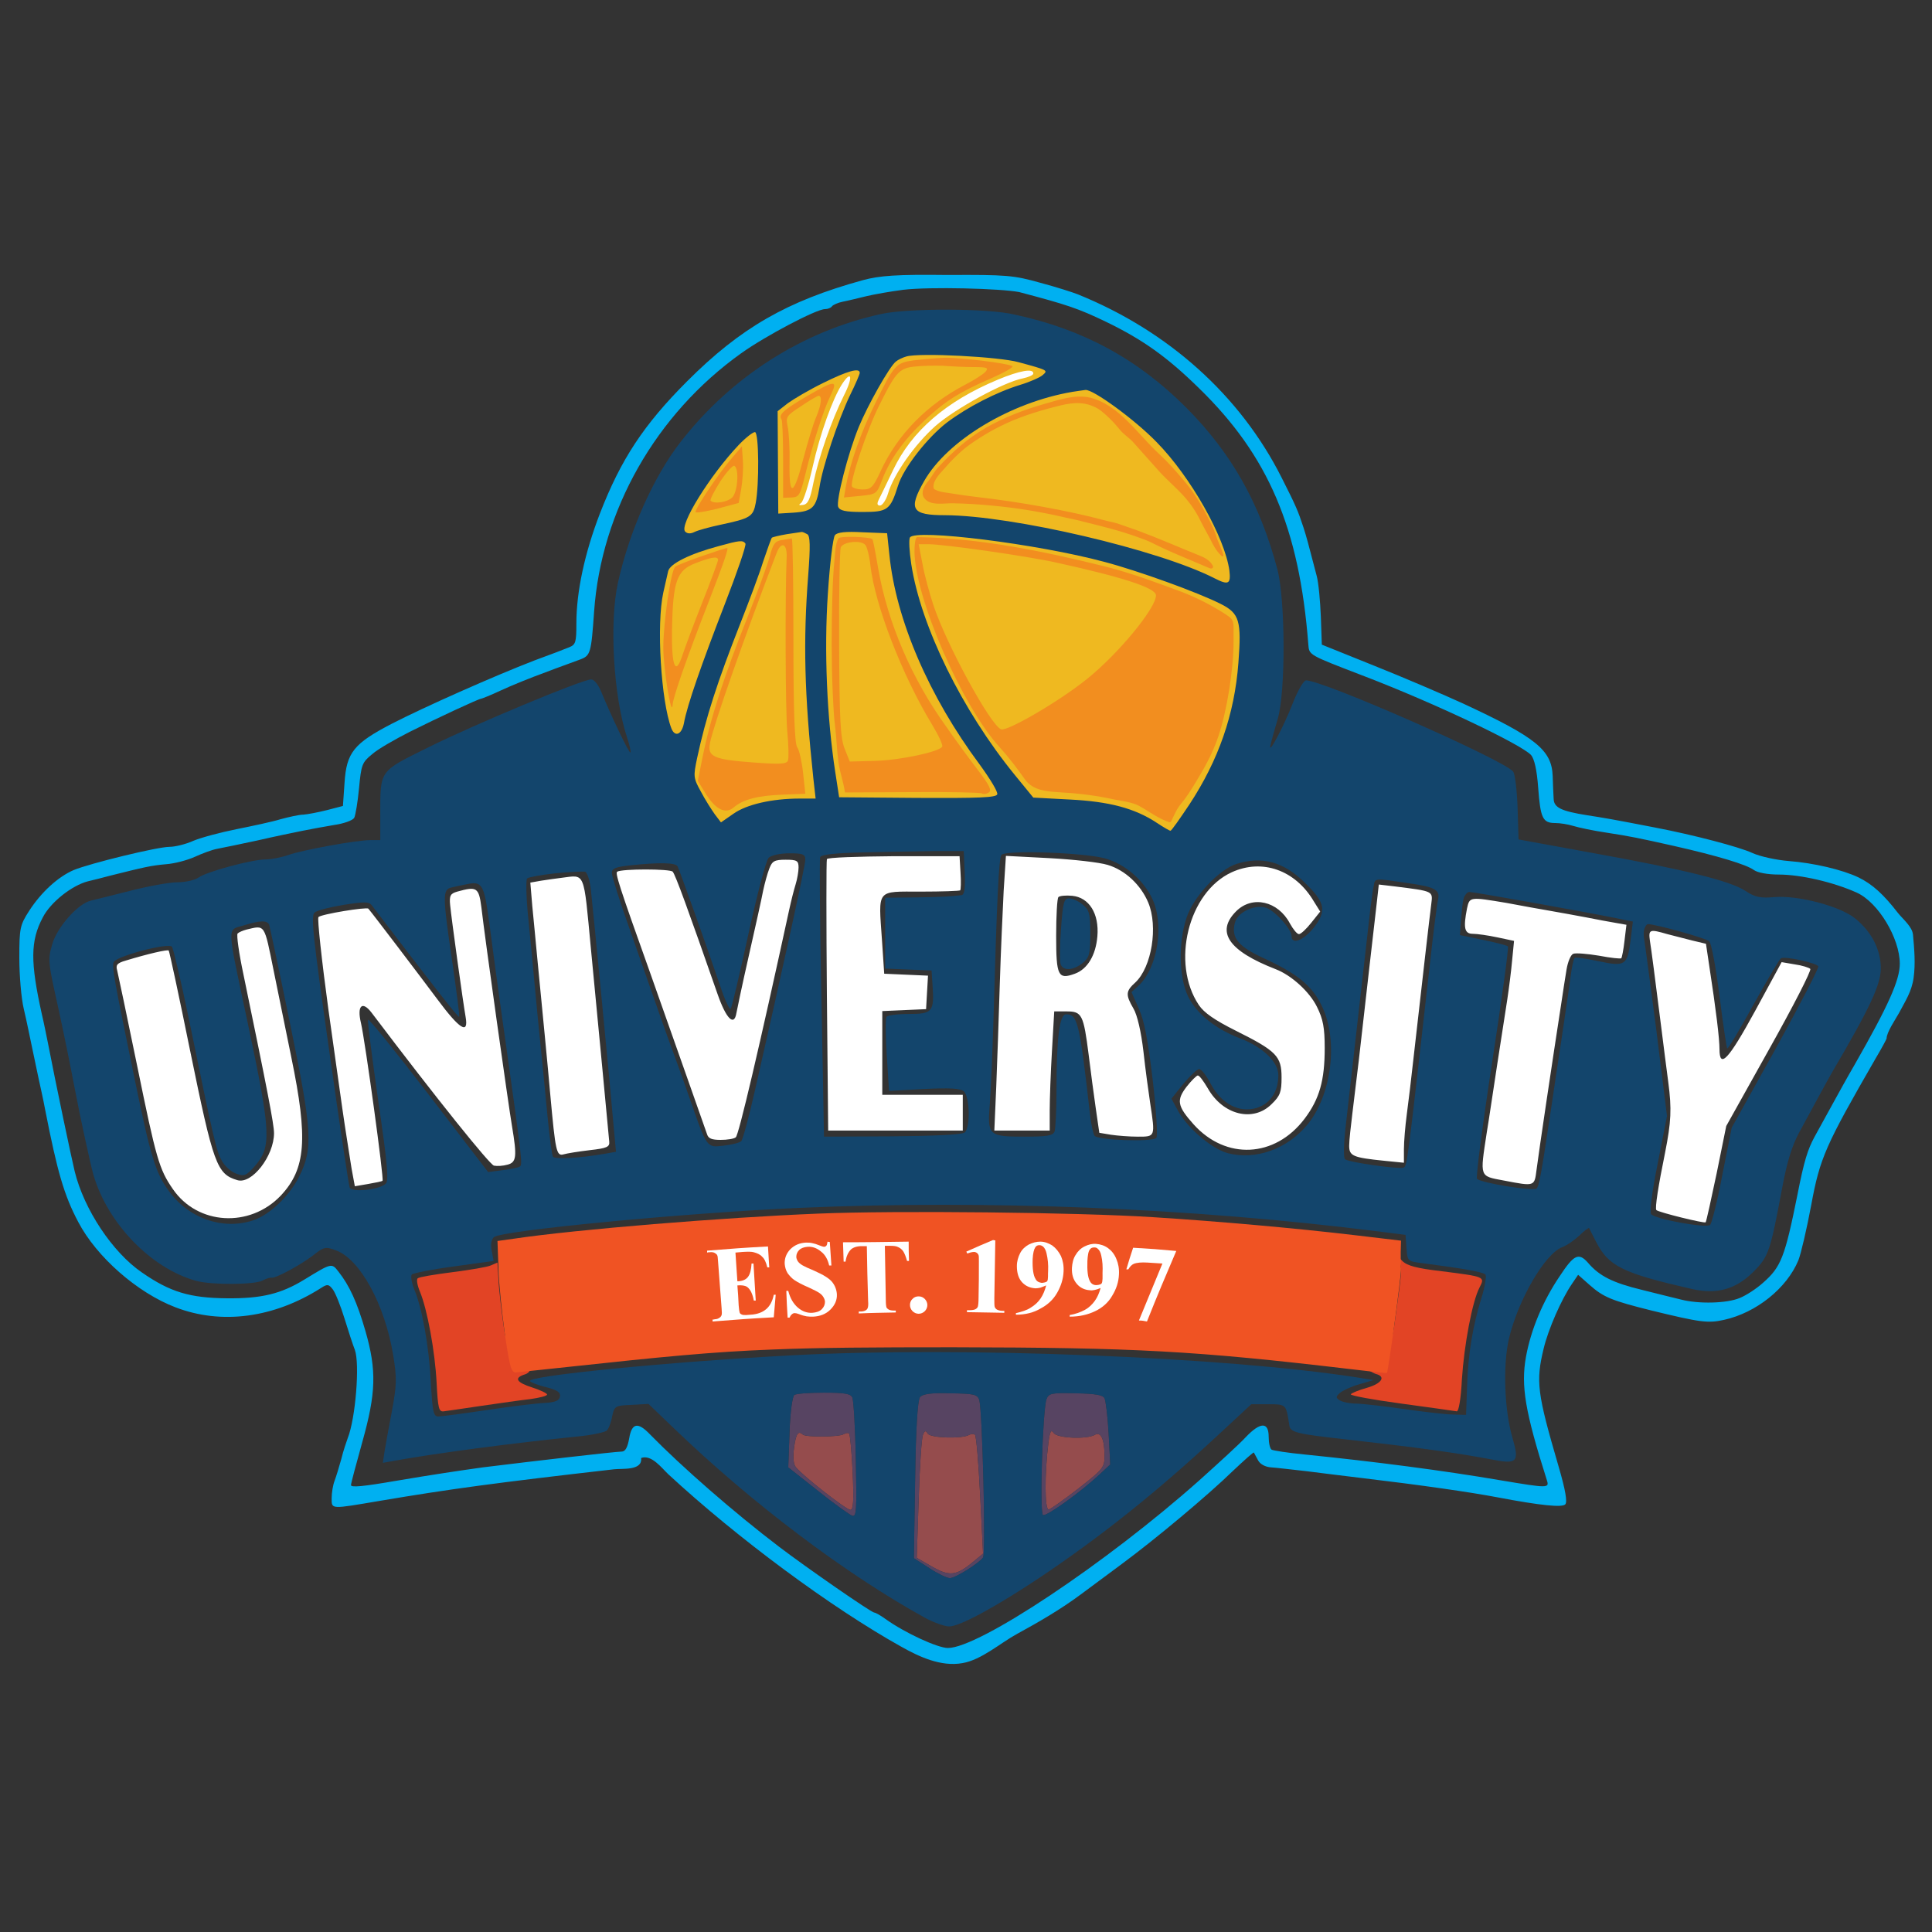 <?xml version="1.0" encoding="utf-8"?>
<!-- Generator: Adobe Illustrator 27.0.0, SVG Export Plug-In . SVG Version: 6.00 Build 0)  -->
<svg version="1.1" id="Layer_1" xmlns="http://www.w3.org/2000/svg" xmlns:xlink="http://www.w3.org/1999/xlink" x="0px" y="0px"
	 viewBox="0 0 600 600" style="enable-background:new 0 0 600 600;" xml:space="preserve">
<rect x="0" y="0" width="600" height="600" fill="#333333" stroke="none"/>
<style type="text/css">
	.st0{fill-rule:evenodd;clip-rule:evenodd;fill:#EFB920;}
	.st1{fill-rule:evenodd;clip-rule:evenodd;fill:#FFFFFF;}
	.st2{fill-rule:evenodd;clip-rule:evenodd;fill:#00B0F1;}
	.st3{fill-rule:evenodd;clip-rule:evenodd;fill:#954C4D;}
	.st4{fill-rule:evenodd;clip-rule:evenodd;fill:#574462;}
	.st5{fill-rule:evenodd;clip-rule:evenodd;fill:#E24425;}
	.st6{fill-rule:evenodd;clip-rule:evenodd;fill:#F28E1F;}
	.st7{fill-rule:evenodd;clip-rule:evenodd;fill:#13456C;}
	.st8{fill:#F05323;}
	.st9{fill:#FFFFFF;}
</style>
<path class="st0" d="M301.6,254.4c-3-0.3-6.1-0.5-9.1-0.6c-23.7-1.2-48,1.8-69.9,11.1c-2.4,1-4.3,2.7-6.4,1.4c-1.7-1-3.4-5-4.4-6.6
	c-2.7-4.6-5.1-9.4-7-14.4c-3.9-10.3-5.9-21.3-5.9-32.3v-15.3c0-50.3,41.2-91.5,91.5-91.5h6.7c50.3,0,91.5,41.2,91.5,91.5
	c0,0,0,15.3,0,15.3c0,11-2,22-5.9,32.3c-1.9,5-4.2,9.8-7,14.4c-2.7,4.5-4.1,8.8-9.4,8.2c-6-0.6-12.4-3.5-18.2-5
	c-6.1-1.6-12.2-3-18.4-4.2C320.4,256.7,311,255.3,301.6,254.4z"/>
<path class="st1" d="M309.9,117.9c-16.1,6.7-26.8,16-32.5,28c-2,4.2-4,8.3-4.5,9.3c-0.6,1.2-0.5,1.8,0.4,1.8c0.7,0,1.9-1.7,2.5-3.8
	c1.8-6,8.3-15.2,14.7-20.9c6-5.3,21.3-13.7,27.2-14.8c1.8-0.4,3.2-1,3.2-1.5C321,114.3,316.6,115.1,309.9,117.9 M261.5,119.3
	c-2.9,4.5-6.8,15.3-9.1,25.6c-1.3,5.7-2.9,10.8-3.6,11.3c-0.9,0.6-0.7,0.8,0.6,0.6c1.5-0.2,2.2-1.7,3.2-6.8
	c1.6-7.8,5.6-19.4,9.5-27.2C265,117.1,264.5,114.7,261.5,119.3 M256.8,266.8c-0.2,0.4-0.2,19.5,0,42.5l0.4,41.8h20.9H299v-5.5V340
	h-12.5H274v-13v-13l6.8-0.3l6.8-0.3l0.3-5.2l0.3-5.2l-6.8-0.3l-6.8-0.3l-0.7-10.5c-1.1-16-1.9-15,12.1-15c6.5,0,12-0.2,12.2-0.4
	c0.2-0.2,0.3-2.7,0.1-5.5l-0.3-5.1h-20.3C266.3,266,257,266.3,256.8,266.8 M311.7,276.6c-0.3,6-0.9,19-1.2,28.9
	c-0.3,9.9-0.8,24.2-1.1,31.8l-0.6,13.8h8.6h8.6v-6.3c0-3.5,0.3-11.8,0.7-18.5l0.7-12.2h3.9c4.7,0,5.2,1,6.8,13.5
	c0.6,5,1.6,12.4,2.2,16.6l1.1,7.6l3.6,0.6c2,0.3,5.8,0.6,8.4,0.6c5.4,0,5.4,0.1,3.8-10.4c-0.5-3.3-1.5-10.6-2.1-16.1
	c-0.7-6-1.9-11.3-3.1-13.3c-2.5-4.3-2.4-5.4,0.6-8.1c5.1-4.8,7.1-17.4,4-24.8c-2.3-5.5-7.2-10.1-12.6-11.7
	c-2.6-0.8-10.7-1.7-18.1-2.1l-13.5-0.7L311.7,276.6 M238.9,269.8c-0.6,1.5-1.4,4.5-1.9,6.8c-0.4,2.2-2.4,11.2-4.4,20
	c-2,8.8-3.7,16.9-3.9,18c-0.7,4.3-3.2,1.8-5.9-6c-9.1-26.1-13.1-37.1-13.9-37.9c-0.9-0.9-15.7-0.9-17.2,0c-0.7,0.4,0.4,4,10.2,31.4
	c2.8,8,5.5,15.6,6,17c0.5,1.4,3.2,9,6,17s5.4,15.3,5.7,16.2c0.4,1.3,1.5,1.7,4.2,1.7c2,0,4.1-0.3,4.7-0.8
	c0.9-0.6,7.3-27.9,16.6-70.7c0.6-2.8,1.5-6.3,2-7.9c0.5-1.6,0.9-4,0.9-5.2c0-2.1-0.5-2.4-4-2.4C240.5,267,239.8,267.4,238.9,269.8
	 M382.5,270.9c-13.5,6.2-18.9,28.2-10.2,41.2c1.6,2.4,4.9,4.7,11.5,8c12.6,6.3,14.2,7.9,14.2,14.5c0,4.5-0.4,5.7-3.1,8.3
	c-5.7,5.7-15.1,3.4-19.8-4.9c-1.3-2.2-2.6-4-3.1-4c-0.4,0-2,1.6-3.5,3.5c-3.2,4.2-2.9,6,2.2,11.7c10,11.1,25.2,10.4,34.4-1.7
	c4.7-6.2,6.3-12,6.3-22c0-6.3-0.5-9-2.4-12.8c-2.3-4.7-7.9-9.8-12.8-11.7c-14.7-5.7-18.7-11.6-12.3-18c5-5,13-3.2,16.7,3.8
	c1,1.8,2.2,3.3,2.8,3.3c0.6,0,2.3-1.6,3.8-3.5l2.8-3.5l-2-3.2C402.2,270.1,391.9,266.6,382.5,270.9 M174.5,272.6
	c-1.6,0.2-4.5,0.6-6.4,0.9l-3.4,0.6l0.6,7.2c0.4,3.9,1.1,11.5,1.6,16.7c1.9,19.6,3.1,31.8,4,42c1.6,17.5,1.9,19.1,4.1,18.5
	c1-0.3,4.7-0.9,8.1-1.3c5.4-0.6,6.3-1,6.1-2.7c-0.3-3.2-3.4-36.3-5.7-60C181.2,270.2,181.8,271.7,174.5,272.6 M427.6,280.1
	c-0.8,6.7-3.1,27.2-5.6,49.1c-0.6,5.1-1.5,12.5-2,16.5c-0.5,4-1,8.6-1,10.1c0,3.2,1.1,3.7,11,4.7l6,0.6v-4.2c0-2.3,0.4-7.2,0.9-10.9
	c0.5-3.7,1.4-11.2,2-16.7c3.1-27.3,5-44,5.6-48.6c0.5-4,0.7-3.9-11.2-5.4l-5.1-0.6L427.6,280.1 M142,276.9c-2.1,0.6-2.5,1.2-2.2,4.2
	c0.4,4.2,4,30.2,4.8,34.7c1,5.7-1.9,3.8-8.8-5.5c-5.3-7.1-20.1-26.6-21.4-28.1c-0.5-0.6-14.6,1.7-15.5,2.6c-0.4,0.4,1,13.4,3.1,28.8
	c2.2,15.4,4.4,31.6,5.1,36s1.6,10.4,2.1,13.4l1,5.4l4.1-0.7c2.3-0.4,4.3-0.8,4.5-1c0.5-0.5-5.4-43.4-6.7-49c-1.3-5.4,0.4-7,3.3-3.2
	c20.5,27.1,36.7,47.2,38,47.5c1,0.2,2.8,0.1,4.2-0.3c2.8-0.7,3-2.5,1.4-12c-1.1-6.5-8.4-58.3-9.5-67.9
	C148.7,275.6,148.1,275.2,142,276.9 M328.7,278.6c-0.4,0.4-0.7,5.8-0.7,12.1c0,12.4,0.6,13.6,5.8,11.7c3.9-1.4,6.5-5.7,7-11.6
	c0.6-7.1-2.6-12.1-7.8-12.6C331,278,329.1,278.2,328.7,278.6 M455.6,282.1c-1.2,6.1-0.8,7.9,1.8,7.9c1.3,0,4.8,0.5,7.6,1.1l5.2,1.1
	l-0.6,6.1c-0.3,3.4-1,8.8-1.5,12.1c-0.5,3.3-1.9,12.3-3.1,20s-2.6,17.4-3.3,21.5c-2.1,13.8-2.3,13.3,5.2,14.7
	c9.9,1.9,9.6,1.9,10.3-3.4c0.8-6.2,4.8-33,7.7-51.8c0.5-3.3,1.2-8,1.6-10.3c0.4-2.4,1.3-4.6,2.1-4.9c0.8-0.3,4.4,0,8,0.6
	c3.6,0.7,6.7,1,6.9,0.8c0.2-0.2,0.7-2.7,1-5.4l0.6-5l-3.4-0.6c-1.9-0.3-6-1.1-9.1-1.7c-3.2-0.6-8.1-1.5-11-2
	c-2.9-0.5-9.1-1.6-13.8-2.5C456.4,278.5,456.4,278.5,455.6,282.1 M76.5,288.7c-1.1,0.3-2.3,0.8-2.7,1.2s0.4,6.1,1.8,12.7
	c7.4,35.7,9.5,46.6,9.5,49.3c0,7.1-6.9,16-11.4,14.6c-6.4-1.9-7.4-4.8-14.7-40.4c-3.4-16.8-6.4-30.7-6.6-30.9
	c-0.3-0.4-6.4,1-13.3,3.1c-2.8,0.8-3.2,1.4-2.7,3.1c0.3,1.2,3.1,14.5,6.2,29.6c5.9,28.8,6.8,32.1,11.1,38.3
	c7.7,11.2,23.9,12.1,33.5,2c7.8-8.3,8.5-17.6,3.3-42.8c-1.9-9.4-4.4-21.5-5.5-27C82,286.7,82.4,287.3,76.5,288.7 M512.4,292.2
	c0.5,3.1,1.5,10.9,3.6,27.5c0.5,4.3,1.5,11.6,2.1,16.4c1.1,8.3,0.9,12.3-1,21.9c-2.1,10.3-3.2,17.3-2.7,17.8
	c0.7,0.7,14.9,4.2,15.3,3.8c0.2-0.2,1.7-7,3.4-15.1l3-14.8l13.4-24c7.4-13.2,13.1-24.3,12.7-24.8c-0.4-0.4-2.6-1.1-4.8-1.4l-4.1-0.7
	l-8.2,15.1c-8.3,15.2-11.1,18.2-11.1,11.9c0-3.1-1-11.7-3.2-26l-1-6.7l-4.2-1c-2.3-0.6-5.8-1.5-7.8-2
	C512.3,288.5,511.9,288.6,512.4,292.2"/>
<path class="st2" d="M268,87c-23.6,6.5-38,14.8-54.6,31.4c-13.5,13.5-20.6,24.3-27.1,41.1c-4.7,12.2-7.3,24.2-7.3,34.1
	c0,5.8-0.2,6.6-2.2,7.4c-1.2,0.5-6.1,2.4-10.8,4.1c-12.7,4.9-34.3,14.5-44.4,19.7c-11.7,6.1-14,8.9-14.6,18.3l-0.5,7.2l-5,1.3
	c-2.8,0.7-6,1.3-7.3,1.4c-1.3,0-4.4,0.7-7,1.4c-2.6,0.8-8.7,2.1-13.7,3.1s-11,2.6-13.4,3.6c-2.4,1.1-5.8,1.9-7.5,1.9
	c-3.7,0-24.6,5.1-29.7,7.2c-4.9,2.1-10.1,6.9-13.8,12.6c-2.9,4.5-3.1,5.4-3.1,14.7c0,5.4,0.6,12.6,1.4,15.9s1.9,8.8,2.6,12.1
	s1.6,7.6,2,9.5s1.4,6.2,2,9.5c3.8,19.4,5.9,26.7,10.3,35c5.7,10.9,18.4,22,30.2,26.5c14.3,5.5,30.6,3.3,45.2-6
	c2-1.3,2.4-1.2,3.7,0.5c0.8,1.1,2.4,5.1,3.6,9c1.2,3.9,2.6,8.2,3.2,9.7c1.6,4.4,0.2,21.4-2.2,27.4c-0.4,1.1-1.4,4-2,6.5
	c-0.7,2.5-1.6,5.5-2.1,6.8c-0.5,1.3-0.9,3.7-0.9,5.4c0,3.5-0.4,3.4,15,0.8c21.9-3.7,36-5.6,72.7-9.8c2.6-0.3,8.9,0.5,8.4-3.5
	c3.2-1.2,6.4,3.1,8.4,5c21.5,19.9,50.7,41.5,72.4,53.6c5.5,3.1,12.3,6.3,19,5.1c5.9-1,11.7-6.2,17-9.1c6.8-3.7,13.5-7.6,19.7-12.2
	c2.8-2.1,8.5-6.3,12.8-9.5c10.3-7.6,26.7-21.3,34.5-28.9c3.5-3.3,6.4-5.9,6.5-5.7c0.1,0.2,0.7,1.3,1.3,2.4c0.6,1.2,2.3,2.1,4,2.2
	c1.6,0.1,6.6,0.7,11.1,1.2c4.5,0.6,12.2,1.5,17,2.1c18.5,2.2,33.8,4.4,42.2,6c13.7,2.6,20.1,3.2,21.1,2.2c0.7-0.7,0.1-4.4-2.1-11.9
	c-6.6-22.6-7.1-26.2-4.6-36.5c1.4-5.9,5.5-15.3,8.8-20.1l1.9-2.8l3.5,3.1c4.4,3.9,6.9,4.9,19.3,8c15.2,3.7,17.5,4,22.5,2.9
	c10-2.2,19.5-9.8,23.1-18.5c0.8-2,2.6-9.7,4-17.2c2.7-14.7,4.5-18.6,20-45.5c1.9-3.2,3.4-6,3.4-6.2c0-1.9,2.8-6,3.8-7.8
	c2-3.8,4-6.7,4.6-11.1c0.6-4.4,0.2-8.9-0.2-13.3c-0.2-2.5-3.2-4.9-4.7-6.8c-4.4-5.7-7.9-8.9-12.2-11c-5-2.4-13.9-4.5-21.7-5.1
	c-3.8-0.3-8.9-1.4-11.3-2.5c-4.1-1.9-18.2-5.6-30.2-7.9c-13.4-2.6-15.8-3-21-3.8c-8.2-1.3-10.4-2.4-10.5-5.1
	c-0.1-1.3-0.2-4.5-0.3-7.1c-0.3-8.1-5.2-12-27.8-22.5c-6.1-2.8-18.5-8.1-27.5-11.7l-16.4-6.6l-0.3-8.7c-0.2-4.8-0.7-10.5-1.3-12.7
	c-2.7-10.4-3.2-12.2-4.1-15c-1.7-5.2-2.4-6.8-6.8-15.5c-12.8-25.4-35.1-45.5-63.3-56.9c-1.5-0.6-6.8-2.3-11.7-3.6
	c-8.2-2.3-10.4-2.5-28.7-2.4C278.5,85.2,273.2,85.6,268,87 M280.5,90c-3.9,0.5-9,1.4-11.5,2c-2.5,0.6-5.7,1.4-7.3,1.7
	c-1.5,0.3-3,1-3.3,1.4c-0.3,0.5-1.3,0.9-2.2,0.9c-2.7,0-18.6,8.4-26,13.7c-26.5,18.9-43.5,48.8-45.7,80.3
	c-0.9,12.8-1.1,13.6-4.3,14.8c-1.5,0.6-6.4,2.3-10.8,4c-4.4,1.6-10.6,4.1-13.8,5.6c-3.2,1.5-6,2.6-6.2,2.6
	c-0.7,0-13.2,5.8-22.2,10.3c-4.5,2.3-9.8,5.3-11.6,6.9c-3.2,2.6-3.4,3.3-4.1,10.6c-0.4,4.3-1.1,8.4-1.5,9.2
	c-0.5,0.8-3.3,1.8-6.2,2.2c-2.9,0.5-7.4,1.3-9.8,1.8c-2.5,0.5-8.8,1.8-14,3c-5.2,1.1-10.8,2.3-12.5,2.6c-1.7,0.3-4.8,1.5-7,2.5
	s-6.2,2.1-9,2.3c-4.6,0.4-6.7,0.9-17.5,3.6c-1.9,0.5-4.9,1.3-6.7,1.7c-5,1.3-11.6,6.5-14,11.2c-3.9,7.3-3.9,13.9-0.3,30.1
	c0.6,2.5,1.4,6.5,1.9,9c2.4,12.4,7.3,35.7,8.3,39.8c2.9,11.8,11.7,25.1,20.9,31.4c8.8,6.1,14.9,7.9,26.4,8c10.8,0.1,16.8-1.4,24-5.8
	c8.5-5.2,8.5-5.2,10.6-2.5c3.4,4.3,5.8,9.5,8.4,18.5c3.5,12.2,3.3,19.2-1,34.5c-1.9,6.8-3.5,12.8-3.5,13.3c0,0.8,3.5,0.5,14.5-1.4
	c10.6-1.8,19.3-3.1,26.5-4.1c16.2-2,40.3-4.8,43.1-4.9c1.1,0,1.8-1.3,2.3-4.1c0.8-4.8,2.7-5.2,6.5-1.2c9.8,10,25.9,24.1,40.1,34.9
	c8.4,6.4,28.6,20.4,29.5,20.4c0.4,0,2,0.9,3.5,2c6,4.3,16.2,9,19.4,9c9.6,0,49.1-26.3,78.1-52.1c6-5.4,12.6-11.4,14.4-13.4
	c4.5-4.7,7.1-4.8,7.1-0.1c0,1.9,0.4,3.7,0.9,4c0.5,0.3,5.1,1,10.2,1.5c21.8,2.2,43.2,5,60.8,8c14.9,2.5,15.3,2.5,14.5,0
	c-6.8-21.4-8.1-29.3-6.5-38.3c1.5-8.3,5.2-17.3,10.5-25.1c4.4-6.7,5.9-7.4,8.8-4.1c3.5,4.1,7.7,6.2,16.8,8.4
	c4.7,1.2,10.1,2.5,12.1,3c5.4,1.4,14.2,1.2,18.2-0.5c2-0.8,5.2-2.9,7.2-4.7c5.6-4.9,6.8-7.9,10.7-27.3c2.1-10.7,3.2-14.1,5.3-18
	c1.2-2.2,3.7-6.7,5.5-10c1.8-3.3,4.9-8.9,7-12.5c10.4-18.2,14-26.2,14-31.3c0-7.9-6.7-19.1-13.4-22.1c-7.1-3.2-17.3-5.6-24.2-5.6
	c-3.5,0-6.6-0.6-7.7-1.4c-2.3-1.7-11.2-4.4-24.9-7.5c-10.7-2.4-13.6-3-20.8-4.1c-4.1-0.6-8.8-1.6-10.4-2.1c-1.6-0.5-4.1-0.9-5.6-0.9
	c-3.9,0-4.6-1.5-5.3-10.9c-0.4-5.6-1.2-9-2.2-10.2c-3-3.3-29.9-16.1-51.8-24.5c-17.7-6.8-17.1-6.5-17.4-10
	c-2.8-36-12.4-58.5-34-79.5c-9.9-9.7-17.5-15.1-28.9-20.6c-8.5-4.1-12.1-5.3-26.9-9.2C310.8,89.6,288.9,89,280.5,90"/>
<path class="st3" d="M286.6,445.7c-0.4,1-1,10-1.3,20l-0.6,18.1l4.7,2.7c5.4,3.1,7.5,2.9,12.5-1.2l3.4-2.8l-0.9-18.1
	c-0.5-10-1.2-18.4-1.6-18.8c-0.4-0.4-1.2-0.3-1.8,0c-2.1,1.3-12.1,1-12.9-0.4C287.5,444.1,287.1,444.3,286.6,445.7 M325.6,448
	c-1.2,9.5-1.2,21,0.1,20.8c0.7-0.2,4.8-3.1,9.3-6.6c7.8-6.1,8.1-6.5,8-10.5c0-4.8-1.2-7.2-3-6.1c-2.3,1.4-11.4,1.1-12.7-0.5
	C326.4,443.8,326.1,444.4,325.6,448 M246.6,449.6c-0.4,3-0.2,5.2,0.6,6.1c2.3,2.8,15.6,13.2,16.9,13.2c0.9,0,1.1-2.8,0.7-11.6
	c-0.3-6.4-0.8-11.8-1.1-12.1c-0.3-0.3-1-0.2-1.7,0.2c-1.4,0.9-11.8,1-12.7,0.1C247.9,444.2,247.2,445.2,246.6,449.6"/>
<path class="st4" d="M246.7,433.2c-0.6,0.4-1.3,5.3-1.5,11.6l-0.4,10.9l9.1,7.2c5,4,9.9,7.5,10.7,7.8c1.4,0.5,1.5-1.3,1.2-17.3
	c-0.2-9.8-0.7-18.6-1.1-19.4c-0.5-1.2-2.6-1.5-8.8-1.5C251.5,432.5,247.3,432.8,246.7,433.2 M285.7,433.9c-0.7,0.9-1.3,9.7-1.5,25.7
	l-0.4,24.3l4.8,3.1c2.6,1.7,5.5,3.1,6.4,3.1c1.7,0,9-4.6,10.3-6.4c0.9-1.3-0.2-46.2-1.2-49c-0.6-1.7-1.8-1.9-8.9-2
	C289.3,432.5,286.5,432.9,285.7,433.9 M325,434.5c-1.2,3.3-2.2,35.3-1.1,36c1,0.6,11.7-7.1,17.7-12.7l3.2-3l-0.5-9.6
	c-0.3-5.3-0.9-10.3-1.3-11c-0.5-1-3-1.4-9-1.5C326.6,432.5,325.7,432.7,325,434.5 M286.6,445.7c-0.4,1-1,10-1.3,20l-0.6,18.1
	l4.7,2.7c5.4,3.1,7.5,2.9,12.5-1.2l3.4-2.8l-0.9-18.1c-0.5-10-1.2-18.4-1.6-18.8c-0.4-0.4-1.2-0.3-1.8,0c-2.1,1.3-12.1,1-12.9-0.4
	C287.5,444.1,287.1,444.3,286.6,445.7 M325.6,448c-1.2,9.5-1.2,21,0.1,20.8c0.7-0.2,4.8-3.1,9.3-6.6c7.8-6.1,8.1-6.5,8-10.5
	c0-4.8-1.2-7.2-3-6.1c-2.3,1.4-11.4,1.1-12.7-0.5C326.4,443.8,326.1,444.4,325.6,448 M246.6,449.6c-0.4,3-0.2,5.2,0.6,6.1
	c2.3,2.8,15.6,13.2,16.9,13.2c0.9,0,1.1-2.8,0.7-11.6c-0.3-6.4-0.8-11.8-1.1-12.1c-0.3-0.3-1-0.2-1.7,0.2c-1.4,0.9-11.8,1-12.7,0.1
	C247.9,444.2,247.2,445.2,246.6,449.6"/>
<path class="st5" d="M434.5,391.6c1,2.4,1,2.2-1.4,19.4c-1.1,8-3.8,12.6-3.8,13c0,0.4-3.7,0.4-5.2,0.3c-1.5-0.2,2.3,2.2,3.2,2.4
	c3.2,0.8,1.8,3-2.8,4.3c-2.5,0.7-4.7,1.6-5,2c-0.2,0.4,6.8,1.7,15.7,2.9c8.9,1.2,16.6,2.3,17.2,2.4c0.6,0.1,1.3-3.8,1.6-9.9
	c0.7-10.7,3.2-24.2,5.5-28.6c1.7-3.3,1.7-3.3-11.7-5c-7.8-0.9-10.8-1.7-12.3-3.2C433.7,389.7,433.7,389.7,434.5,391.6 M152.4,393
	c-1.1,0.5-6.5,1.4-12,2.1c-5.5,0.7-10.3,1.5-10.7,1.9c-0.4,0.4-0.1,2.2,0.7,4.1c2.3,5.5,4.7,18.6,5.2,28.4c0.4,7.9,0.7,9,2.2,8.8
	c1-0.1,6.2-0.9,11.7-1.7c5.5-0.8,12.4-1.8,15.2-2.1c2.9-0.4,5.2-1,5.2-1.4s-2.1-1.4-4.6-2.2c-5-1.6-5.8-3-2.2-4.1
	c2.8-1,1.3-3.7-1.4-3.6l-1.8-1.3l-3.1-7.4c-1-6.6-1.9-14.4-2-17.2c-0.2-2.9-0.3-5.2-0.3-5.2C154.5,392.1,153.6,392.5,152.4,393"/>
<path class="st6" d="M283.8,111.9c-5.6,0.8-6.1,1.3-12.1,13.6c-4.3,8.7-7.7,18.3-9,25.5l-0.6,3.5l5.1-0.5c5-0.5,5.1-0.6,6.8-5.1
	c2.4-6.3,6.8-12.4,13.2-18.4c6.4-6,10.7-8.7,20.6-13c4.1-1.8,7.1-3.5,6.6-3.8c-1.5-0.9-16.3-2.7-21.1-2.6
	C290.6,111.2,286.4,111.6,283.8,111.9 M285.8,113.7c-6.5,0.4-7.2,1.1-12.7,12.1c-3.8,7.5-9.3,24-8.5,25.3c0.3,0.5,1.8,0.9,3.4,0.9
	c2.5,0,3.2-0.7,5.5-5.7c5.2-11.3,14.3-20.6,26.2-26.8c2.9-1.5,5.7-3.3,6.4-4.1c1-1.2,0.4-1.4-3.8-1.4c-2.7,0-6.3-0.2-7.9-0.3
	C292.8,113.5,288.9,113.5,285.8,113.7 M250.5,123.1c-7.1,4.2-8.8,5.6-7.8,7.1c0.3,0.5,0.5,6.2,0.5,12.6l0,11.8l2.6-0.1
	c2.4-0.1,2.7-0.7,4.4-7.6c2.4-9.7,5.5-19.5,7.8-24.2C260.3,117.9,259.3,118,250.5,123.1 M248.7,126.2c-4.5,2.9-4.7,3.3-4.1,6.2
	c0.4,1.7,0.7,6.8,0.6,11.4c-0.2,10.8,1.3,10.3,4.3-1.4c1.3-4.9,3-10.6,3.9-12.7c1.7-4,2-6.8,0.8-6.8
	C253.8,123,251.3,124.4,248.7,126.2 M324.5,125.4c-6.4,1.8-12.6,4.2-18.4,7.5c-5.7,3.3-10.4,7.5-14.8,12.3c-1.2,1.3-2,3-3.1,4.3
	c-1.1,1.3-2.3,3.3-1.3,5c1.8,2.8,6.4,1.7,9.2,1.8c3.9,0.1,7.9,0.3,11.8,0.7c7.8,0.7,15.6,2,23.3,3.8c1.7,0.4,3.5,0.7,5.2,1.2
	c5.7,1.4,11.4,2.8,16.9,4.8c1.6,0.6,3.2,1.1,4.7,1.9c3,1.5,5.9,2.8,9,4.1c2.8,1.2,5.7,2.4,8.5,3.6c0.4,0.2,1,0.3,1.2-0.2
	c0.1-0.2,0-0.4-0.1-0.6c-0.8-1.5-2.4-2.4-3.9-3c-6.5-2.6-12.8-5.4-19.3-7.8c-1.9-0.7-3.8-1.3-5.7-2c-1.6-0.6-3.3-0.8-5-1.3
	c-10.5-2.8-25.6-5.6-39.7-7.2c-2.4-0.3-4.8-0.6-7.1-1c-1.7-0.3-3.9-0.4-5.4-1.2c-0.2-0.1-0.4-0.2-0.5-0.4c-0.1-0.2-0.1-0.4-0.1-0.6
	c0-2.1,2.1-4.1,3.5-5.7c1.8-2.1,3.8-4.1,5.9-5.9c2.4-2,7.4-5.2,11.1-7c5.5-2.8,11.5-4.7,17.4-6.2c4.2-1.1,8.2-1.9,12.4,0.2
	c1.3,0.6,2.4,1.6,3.4,2.5c1.6,1.4,3,3,4.3,4.6c1.2,1.4,2.7,2.3,3.9,3.6c2.5,2.8,5,5.6,7.5,8.4c2.5,2.9,5.5,5.4,8.1,8.2
	c2.2,2.4,4,5,5.4,7.9c1,2,2.1,3.9,3.1,5.8c0.9,1.9,1.8,3.5,3.3,5c0.2,0.2,0.3,0.3,0.6,0.3c0.7,0-1.7-5-1.9-5.7
	c-0.5-1.7-1.1-3.1-1.9-4.7c-2.3-4.6-4.9-9.2-8.3-13.1c-2.4-2.9-4.9-5.7-7.6-8.2c-6.6-6-12.4-15.3-21.5-17.6
	C333.8,122.4,328.8,124.2,324.5,125.4 M227.1,142.5c-3.6,4.1-11.1,15.2-11.1,16.5c0,0.4,3-0.1,6.7-1l6.7-1.8l0.8-4.4
	c0.4-2.4,0.7-6.4,0.5-8.8l-0.3-4.4L227.1,142.5 M223.7,149.5c-1.9,3-3.3,5.7-3,6c1.1,1.1,5.1,0.5,6.7-1c1.7-1.7,2.2-8.9,0.7-9.8
	C227.7,144.3,225.7,146.5,223.7,149.5 M260.4,167.2c-1,1.7-1,4.3-1.2,6.2c-0.4,4-0.6,8-0.7,12c-0.3,9.8-0.3,19.7,0.1,29.5
	c0.2,3.7,0.3,7.5,0.8,11.1c0.4,3.5,0.5,7.1,1,10.7c0.4,3.2,1.6,6.2,2,9.4l20.8-0.1c11.4-0.1,21.2,0.1,21.7,0.4
	c0.5,0.3,1.5,0.2,2.2-0.3c1-0.6,0.1-2.4-3.6-7.2c-3.4-4.5-6.7-9-9.9-13.6c-10.2-14.2-17.9-31.6-20.9-48.9c-0.8-4.8-1.6-8.9-1.8-9
	C269.7,166.7,260.8,166.4,260.4,167.2 M242.9,167.7c-2.2,0.3-2.8,1.2-3.8,4.9c-0.6,2.5-3.8,11.1-7,19.2
	c-7.1,17.8-11.4,31.1-13.7,42.3l-1.7,8.4l2.6,4.2c3,4.7,6,6.2,8.5,4.1c2.9-2.5,7.4-3.7,15-4l7.3-0.3l-0.7-6.5
	c-0.4-3.6-1.2-7.1-1.8-7.9c-0.8-1-1.2-10.7-1.2-33.2c0-17.5-0.2-31.8-0.5-31.7C245.7,167.2,244.3,167.5,242.9,167.7 M284,171.2
	c0.1,14.4,14.7,48,26.4,60.8c2.8,3.1,5.4,6.5,7.8,9.9c2.6,3.8,7.2,3.9,11.5,4.2c5.5,0.3,11,1,16.4,2.2c2.5,0.5,5.5,0.8,7.7,2
	c3.1,1.7,5.7,3.8,9.2,5c0.1,0,0.3,0.1,0.5,0c0.2-0.1,0.2-0.2,0.3-0.4c1-2,1.5-3.5,3-5.3c1.6-1.9,2.9-4,4.2-6.1
	c2.9-4.7,5.5-9.3,7.3-14.6c2.7-7.8,4.8-21,4.8-29.7c0-1.5,0-3.1,0-4.6c-0.1-2.4-0.8-2.7-2.9-4.1c-4.1-2.6-8.4-4.8-13-6.6
	c-7.8-2.9-15.5-5.8-23.7-7.9c-18.9-4.7-39.1-8.9-58.7-9.2C284.3,167,284,168.9,284,171.2 M261.1,170c-0.3,0.8-0.6,14.3-0.5,30
	c0.1,23.6,0.4,29.2,1.7,32.5l1.6,4l7.8-0.2c7.8-0.2,19.9-2.8,20.9-4.4c0.3-0.5-1.1-3.5-3.1-6.8c-9.3-15.3-17.8-37.2-19.2-49.6
	c-0.3-2.8-1-5.5-1.5-6.2C267.5,167.6,261.9,168.2,261.1,170 M241.2,171.7c-9.8,25.5-19.6,53.4-20.7,59c-0.9,4.3,1.1,5.2,13.6,6.1
	c8.1,0.6,10.2,0.5,10.6-0.6c0.3-0.7,0.2-4.8-0.2-9c-0.6-6.4-0.7-42.5-0.2-54.1C244.5,168.8,242.6,168,241.2,171.7 M286.5,175.2
	c0.6,3.4,2.2,9.2,3.4,12.8c4.1,12.3,17.7,37.2,21,38.5c1.9,0.7,17.9-8.6,26.5-15.5c9.8-7.8,21.6-22.1,21.6-26.1
	c0-2.3-10.1-5.6-31-10.2c-9-2-34.9-5.7-39.8-5.7h-2.9L286.5,175.2 M218,172.7c-4.1,1.4-7.8,2.9-8.3,3.3c-1.4,1.3-3.7,17.4-3.7,25.1
	c0,6.6,2.6,22.4,2.9,17.7c0.1-2.2,4.5-14.8,11.1-31.7c4.9-12.6,6.4-17.1,5.8-16.9C225.6,170.1,222.1,171.3,218,172.7 M216,174.9
	c-5.8,2.2-7,5.5-7.3,20.4c-0.2,11.8,1.1,14.9,3.3,8c0.7-2.1,3.4-9.4,6.1-16.2c2.7-6.8,4.9-12.8,4.9-13.2
	C223,172.7,221.2,172.9,216,174.9"/>
<path class="st7" d="M273.7,97.5c-24.4,5.3-46.6,19.5-62.3,39.7c-8.5,10.9-16,27.9-19.5,43.8c-2.7,12.2-1.4,35.2,2.8,47.9
	c0.8,2.4,1.3,4.6,1.1,4.8c-0.4,0.4-6.1-11.6-9.1-18.9c-0.9-2.2-2.2-3.8-3.1-3.8c-2.8,0-36.3,14-50.6,21.1
	c-15.5,7.7-14.9,6.8-14.9,21.6l0,7.2h-3c-4.4,0-20.8,3-25.5,4.6c-2.2,0.8-5.4,1.4-7.1,1.4c-4.2,0-18.3,3.8-20.8,5.6
	c-1.1,0.8-4.1,1.5-6.6,1.5c-2.5,0-9,1.2-14.5,2.6c-5.5,1.4-11.1,2.8-12.4,3.1c-4.1,1-10.5,8.3-12,13.6c-1.4,4.9-1.3,5.3,2,20.2
	c1.1,4.9,3.9,18.6,4.9,24c1.7,9,5,24.2,5.9,27.3C33.4,380,47,394,61,397.8c4.8,1.3,18,1.2,20.5-0.1c1.1-0.6,2.4-1,2.8-0.9
	c1.2,0.3,8.8-3.8,12.9-6.9c3.4-2.7,3.9-2.8,7.1-1.6c7.5,2.7,15.2,16.8,17.8,32.5c1.2,7.3,1.1,9.3-0.4,17.5c-1,5.1-2,10.8-2.3,12.6
	l-0.5,3.4l3.9-0.7c12.7-2.3,36.1-5.4,56.7-7.5c4.3-0.4,8.3-1.3,8.9-1.8s1.4-2.6,1.7-4.4c0.7-3.2,0.9-3.4,6-3.6l5.3-0.3l7.6,7.3
	c24.5,23.6,53.7,45.6,78.4,59.2c2.6,1.4,6,2.6,7.4,2.6c3.3,0,14.5-6.1,28.3-15.3c18.6-12.5,35.5-25.9,54.5-43.5l11-10.2h5.3
	c5.6,0,5.5,0,6.5,6.5c0.3,2.3,2.2,2.7,18.3,4.5c20.5,2.3,33.9,4.1,44.8,6.2c7.7,1.5,8.4,0.7,6.2-6.8c-2.5-8.6-3-22.4-1.1-30.7
	c2.8-12,11.2-26.5,16.6-28.5c1.4-0.5,3.8-2.2,5.3-3.6c1.5-1.5,2.9-2.5,3-2.3c0.1,0.2,1.1,2.1,2.2,4.3c3.9,7.6,8.3,9.7,29.7,14.6
	c7.8,1.8,13.8,0.1,19.3-5.5c4.5-4.5,5.1-6.3,8.6-25c1.6-8.7,3.1-13.7,5.4-18c5.5-10.1,8.6-15.9,10.4-19c11.8-20.1,15-27.1,15-32.1
	c0-5.8-2.9-11.4-8-15.5c-4.7-3.8-17.7-7.2-25-6.6c-4.5,0.4-6.1,0-9-1.9c-4.6-3.1-19.2-6.7-47.5-11.8l-23-4.2l-0.3-9.9
	c-0.2-5.4-0.8-10.5-1.4-11.2c-3.1-3.7-58.9-28.3-64.3-28.3c-0.7,0-2.5,3-4,6.8c-3,7.8-8,17-7,13.2c0.3-1.4,1.3-5,2.2-8
	c2.5-8.3,2.4-37.1-0.1-46.5c-5.4-20.4-14.2-36-28.2-50.1c-15.1-15.2-32.3-24.5-53.4-29C307,95.7,281.9,95.7,273.7,97.5 M281.5,110.7
	c-1.1,0.3-2.6,1-3.3,1.6c-2,1.6-8.7,13.5-11.5,20.3c-3.4,8.3-7.1,22.9-6.4,24.8c0.5,1.2,2.2,1.6,7.6,1.6c7.8,0,8.6-0.6,11-8.2
	c1.7-5.5,9.2-15,15.2-19.6c6.4-4.8,15.3-9.4,22.8-11.7c3-0.9,6.1-2.3,6.9-3c1.7-1.5,1.8-1.5-7.4-4
	C310.5,110.8,285.6,109.5,281.5,110.7 M255.7,118.9c-4.3,2.1-9.2,5-11,6.3l-3.2,2.5l0.1,15.9l0.1,15.9l4.9-0.3
	c5.7-0.4,6.9-1.6,7.9-7.9c0.9-6.3,5.9-21.1,9.5-28.6c1.7-3.4,3-6.5,3-6.9C267,114.1,263.2,115.2,255.7,118.9 M333,121.7
	c-19.3,3.3-38.8,15.1-46,27.7c-5,8.8-3.9,10.6,6.5,10.6c20.9,0.1,66.3,10.7,83.7,19.6c4.3,2.2,5.1,1.8,4.6-2.4
	c-1.4-10.3-12-29.1-22.6-39.9c-6.8-7-19.7-16.4-22.1-16.2C336.2,121.2,334.4,121.5,333,121.7 M229.4,138.2
	c-8.9,9.4-18.6,25-16.6,26.9c0.7,0.7,1.7,0.7,2.9,0.1c1-0.5,4.6-1.5,7.9-2.2c9.4-2,10.3-2.5,11.1-6.8c1.1-5.8,1-21.6-0.2-22
	C233.9,134.1,231.6,135.9,229.4,138.2 M244.3,165.9c-2.3,0.4-4.4,0.9-4.6,1.1c-0.2,0.2-1.4,3.6-2.7,7.4c-1.2,3.9-4.4,12.4-7,19
	c-7.2,18.3-10.8,29.4-13.5,42c-1.2,5.7-1.2,6.2,1.2,10.5c1.3,2.5,3.3,5.6,4.3,7l1.9,2.5l3.9-2.7c4.1-2.9,12-4.7,20.6-4.7l4.9,0
	l-0.7-6.2c-2.8-26.4-3.2-42.6-1.6-63.2c0.7-9.1,0.6-12.2-0.3-12.7c-0.7-0.4-1.4-0.7-1.7-0.7C248.7,165.2,246.6,165.6,244.3,165.9
	 M259.3,166.2c-0.6,0.7-1.6,8.9-2.2,18.2c-1.2,17.5-0.3,38.6,2.3,55.4l1.2,7.8l24.3,0.2c19,0.1,24.4-0.1,24.8-1.1
	c0.3-0.7-2.2-4.8-5.4-9.2c-15.8-21.2-26.1-45.1-28.1-65.3l-0.7-6.6l-7.6-0.3C262.6,165,260,165.3,259.3,166.2 M282.6,166.9
	c-0.4,0.6-0.2,4.4,0.4,8.3c3,19.4,15.8,45.4,32.1,65.4l5.8,7.1l11.3,0.6c12.2,0.6,20.2,2.7,27,7.2c2.1,1.4,4,2.5,4.3,2.5
	c0.3,0,2.9-3.7,5.9-8.2c9-13.7,14-27.9,15.2-44c1-13,0.3-15.3-5.4-18.2c-7.1-3.6-25.6-10.3-36.2-13.1
	C322.2,168.9,284.3,164.2,282.6,166.9 M223.2,169.6c-9,2.4-15.2,5.5-15.7,7.8c-0.3,1.2-0.9,4.1-1.5,6.6c-2.2,9.9-0.7,33.8,2.5,42.2
	c1.1,2.8,3.2,2,3.9-1.6c1-5.6,5.5-18.4,12.7-37c3.8-9.8,6.7-18.2,6.4-18.8C230.7,167.7,229.7,167.8,223.2,169.6 M268.8,264.7
	c-9.6,0.2-13.8,0.7-14.1,1.5c-0.2,0.7-0.1,18.3,0.3,39.2c0.4,20.9,0.8,40.2,0.8,42.8l0.1,4.8l21.2-0.1c12.8-0.1,21.7-0.5,22.5-1.2
	c1.8-1.5,1.6-11.2-0.3-12.8c-1.1-0.9-4.3-1.1-12.4-0.7l-10.8,0.6l-0.7-11c-0.4-6.1-0.4-11.5-0.1-12c0.3-0.5,3.5-0.9,7-0.9
	c7.3,0,7.9-0.7,7.3-9.1l-0.3-4.4l-7.2-0.3l-7.2-0.3v-11v-11l9.2-0.1c8.6-0.1,11.3-0.3,14.5-0.7c0.9-0.1,1.2-2,1-6.9l-0.3-6.8l-8.5,0
	C286.3,264.4,276.4,264.5,268.8,264.7 M311,265.5c-0.8,1-1.4,13.5-2.5,52c-0.3,9.9-0.8,21.3-1.1,25.3c-0.8,9.8-0.4,10.2,10.7,10.2
	c7.1,0,8.9-0.3,9.4-1.6c0.3-0.9,0.6-6.4,0.6-12.2c0-16.8,0.9-24.2,3-24.2c3.6,0,4.2,2.7,7.4,31c0.3,3,1,6,1.4,6.7
	c0.9,1.4,17.9,2,19.2,0.7c0.5-0.5,0-8.3-1.1-17.9c-1.5-12.5-2.6-18.4-4.3-22.2l-2.3-5.2l2-1.8c6.3-5.7,8.4-19.8,4.1-27.9
	c-2.9-5.5-8.1-9.9-13.9-11.7C337.6,264.8,312.3,263.9,311,265.5 M238.7,266.4c-0.8,0.8-3.6,11.5-6.3,23.8
	c-2.7,12.3-5.1,22.7-5.5,23.1c-0.3,0.4-1.8-2.7-3.2-7c-5-14.7-12.8-36.4-13.3-37.3c-0.7-1.1-5.7-1.2-14.3-0.3
	c-4.9,0.5-6.1,1-6.1,2.4c0,1,2.5,8.9,5.6,17.6c9.7,27.7,11.5,32.8,13.4,37.9c1,2.8,3.3,9,5,14c5.6,16.1,5.4,15.8,10.7,15.2
	c2.5-0.3,5-0.9,5.5-1.4c0.5-0.5,2.5-7.9,4.4-16.4c8.4-36.8,15.5-69.1,15.5-71c0-1.7-0.7-2-4.9-2C242.2,265,239.6,265.6,238.7,266.4
	 M384,268.3c-5.4,1.7-13.4,10.2-15.5,16.7c-2.6,7.8-2.4,18.5,0.5,24.5c2.6,5.3,8.5,10.1,16.2,13c7,2.7,11.8,7.3,11.8,11.4
	c0,5.1-2.5,8.9-6.8,10.2c-5.4,1.6-10.9-1.3-14.2-7.5c-1.3-2.5-2.9-4.6-3.6-4.6c-0.6,0-2.8,2.1-4.9,4.6l-3.7,4.6l1.9,3.5
	c2.9,5.5,10.5,12,15.5,13.4c8.7,2.3,18.5-1.2,24.8-8.8c7.6-9.2,9.7-26.3,4.5-36.9c-3.1-6.4-7.6-10-18.2-14.9
	c-7.8-3.6-10-6.3-8.8-10.9c0.8-3.4,6.4-5.9,9.9-4.6c2.8,1.1,7.7,6.6,7.7,8.7c0,2.8,3.7,1.4,6.9-2.6c4.1-5.2,3.6-7.8-2.8-14
	C398.6,267.6,391.9,265.8,384,268.3 M172.5,271.2c-4.4,0.5-8.3,1.2-8.8,1.6c-0.4,0.4-0.3,5.7,0.3,11.7s1.5,15.4,2,20.9
	c0.5,5.5,1.4,14.7,2,20.5s1.5,15.4,2.1,21.4c0.6,6,1.3,11.3,1.6,11.9c0.6,0.9,8.2,0.5,16.2-0.9l3.4-0.6l-0.7-7.6
	c-0.9-10.8-6.4-67.6-7.1-73.8c-0.3-2.8-1.1-5.3-1.8-5.6C181,270.6,176.9,270.8,172.5,271.2 M426.6,275.2c-0.3,1.2-0.7,4.7-1.1,7.7
	c-1.8,16.1-6.7,58.9-7.6,67c-0.6,5.2-0.7,9.7-0.2,10.1c1.1,1,17.1,3.2,18.2,2.6c1.1-0.7,1,0.4,8.1-62.6c1.1-10.2,2.3-19.5,2.6-20.6
	c0.7-3.1-1-4-9.8-5.2C426.7,272.7,427.1,272.6,426.6,275.2 M144.5,274.7c-1.1,0.2-3,0.6-4.2,0.9c-2.9,0.6-2.9,2.3,0.2,23.4
	c1.3,9.1,2.3,16.6,2.1,16.8c-0.3,0.3-9.1-11-27.1-34.6c-0.9-1.2-2.3-1.2-8.7-0.2c-4.2,0.7-8.3,1.7-9.1,2.4
	c-1.2,0.9-0.5,7.5,4.5,42.6c3.2,22.8,6.1,42.1,6.4,42.8c0.6,1.6,9.3,0.7,11.2-1.2c1-0.9,0.5-6.4-2.3-25.5
	c-1.9-13.4-3.4-24.8-3.2-25.4c0.2-0.5,8.6,9.9,18.8,23.2l18.5,24.1l4.5-0.6c2.5-0.3,4.9-0.8,5.3-1.1c0.9-0.6,0.9-1.1-4.4-38.8
	c-2.2-15.4-4.4-31.8-5-36.5C150.3,274.3,149.8,273.5,144.5,274.7 M454.5,279.2c-0.3,1.2-0.6,4.3-0.8,6.7l-0.3,4.5l7.2,1.5
	c3.9,0.8,7.4,1.7,7.7,2c0.3,0.3-1.9,16.5-4.9,36c-3,19.5-5.1,35.8-4.7,36.2c1.3,1.3,17.6,3.9,18.5,3c0.8-0.8,1.5-4.6,4.7-26.1
	c0.5-3.6,1.9-12.6,3-20c1.1-7.4,2.4-16.1,2.8-19.3c0.4-3.2,1-6,1.3-6.2c0.3-0.3,3.6,0.2,7.4,1c8.4,1.8,9,1.3,10-6.6l0.7-5.7
	l-5.4-1.1c-10.5-2.1-44-8.1-45.4-8.1C455.7,277,454.8,278,454.5,279.2 M329.5,288.5c-0.4,5.2-0.4,10.2-0.1,11
	c0.8,2.1,3.9,1.9,6.8-0.4c2.1-1.7,2.4-2.8,2.4-9.1c0-6.3-0.3-7.4-2.4-9.1c-1.3-1.1-3.2-1.9-4.2-1.9
	C330.4,279,330.1,280.3,329.5,288.5 M76,287.3c-5.6,1.8-5.8-1.4,1,30.7c7.2,34,7.4,38.2,2,44.3c-2.5,2.8-3.2,3.1-5.6,2.2
	c-1.5-0.5-3.6-2.3-4.5-4c-1.7-3-2.4-5.9-10.4-44.8c-2.4-11.5-4.7-21.2-5.1-21.7c-1.3-1.3-17.4,3-18.1,4.8c-0.6,1.5,0.1,5.2,6.7,37.2
	c4.8,23.3,6.3,28.1,10.3,33.7c6.2,8.7,16.8,12.4,26.3,9.3c5.1-1.7,11.1-7.4,14.2-13.4c4.5-8.9,4.2-14.1-2.7-47.6
	c-3.3-16.2-6.3-30.1-6.5-30.8C83,285.8,80.8,285.8,76,287.3 M510.7,288.4c-0.3,0.8-0.3,2.2-0.1,3.2c0.2,1,1.9,13.8,3.8,28.4
	l3.3,26.6l-2.9,14.8c-1.7,8.4-2.6,15.2-2,15.7c1.6,1.6,17.2,4.4,18.3,3.3c0.5-0.5,2.3-7.6,3.8-15.6l2.9-14.6l13.7-24.6
	c7.5-13.6,13.4-25,13.2-25.5c-0.7-1.1-10.4-3.2-11.6-2.5c-0.5,0.3-4.3,6.8-8.6,14.5c-4.2,7.7-7.9,13.8-8.1,13.5
	c-0.2-0.2-1.3-7.6-2.4-16.3c-1.1-8.7-2.5-16.4-3.2-17c-0.9-0.9-16.6-5.3-19-5.3C511.4,287,511,287.6,510.7,288.4 M248.7,375.1
	c-35.1,1.5-92.8,7-95.3,9.1c-0.8,0.7-1.1,2.2-0.7,4.2l0.6,3.2l-12.3,1.7c-6.8,0.9-12.7,2.1-13.1,2.5c-0.4,0.4-0.1,2.5,0.7,4.5
	c2.5,6,4.6,17.5,5.2,28.9c0.5,9.2,0.8,10.7,2.3,10.7c0.9,0,7.7-0.9,15.1-2c7.4-1.1,15.4-2.1,17.9-2.2c3.3-0.2,4.6-0.7,4.8-2
	c0.2-1.3-0.8-2-4.3-2.9c-2.5-0.6-4.8-1.5-5-1.9c-1-1.6,43.2-6,81.5-8c52.1-2.8,134.8,0.5,175.5,6.9l5,0.8l-4.5,1.3
	c-2.5,0.7-5.2,2-6,2.7c-1.3,1.2-1.3,1.5,0,2.3c0.8,0.5,3.1,1,5,1c1.9,0,8.7,0.8,15,1.7c6.3,0.9,13.2,1.7,15.3,1.7l3.9,0.1l0.3-8.6
	c0.3-10.3,1.8-19.1,4.5-27.8c1.1-3.5,1.6-6.8,1.2-7.2c-0.8-0.8-7.2-1.9-19.5-3.5c-4.7-0.6-4.7-0.6-5-4.7l-0.3-4.1l-9.5-1.2
	C369.5,375.1,306.5,372.6,248.7,375.1 M246.7,433.2c-0.6,0.4-1.3,5.3-1.5,11.6l-0.4,10.9l9.1,7.2c5,4,9.9,7.5,10.7,7.8
	c1.4,0.5,1.5-1.3,1.2-17.3c-0.2-9.8-0.7-18.6-1.1-19.4c-0.5-1.2-2.6-1.5-8.8-1.5C251.5,432.5,247.3,432.8,246.7,433.2 M285.7,433.9
	c-0.7,0.9-1.3,9.7-1.5,25.7l-0.4,24.3l4.8,3.1c2.6,1.7,5.5,3.1,6.4,3.1c1.7,0,9-4.6,10.3-6.4c0.9-1.3-0.2-46.2-1.2-49
	c-0.6-1.7-1.8-1.9-8.9-2C289.3,432.5,286.5,432.9,285.7,433.9 M325,434.5c-1.2,3.3-2.2,35.3-1.1,36c1,0.6,11.7-7.1,17.7-12.7l3.2-3
	l-0.5-9.6c-0.3-5.3-0.9-10.3-1.3-11c-0.5-1-3-1.4-9-1.5C326.6,432.5,325.7,432.7,325,434.5"/>
<path class="st8" d="M435.1,394c-0.1-0.8-0.1-3.1-0.1-5.1l0.1-3.6l-14.3-1.7c-18.7-2.2-42.3-4.3-62.8-5.6
	c-23.3-1.5-79.7-2.1-104-1.1c-29.5,1.2-75,4.9-94.5,7.8l-5,0.7l0.3,8.5c0.1,4.7,1.1,13.9,2,20.5c1.6,10.8,2,12,3.7,11.8
	c1.1-0.1,8.3-0.9,16-1.7c28.7-3.1,44.8-4.7,63.5-5.4c0,0,0,0,0,0c0,0,0,0,0,0c14.7-0.6,30.9-0.7,56-0.7c56.5,0.1,75.2,1.1,123.5,6.8
	c6,0.7,11.1,1.3,11.2,1.2C431.1,426.3,435.3,395.4,435.1,394z"/>
<g>
	<g>
		<path class="st9" d="M228.4,389c0.2,3.6,0.4,5.4,0.6,8.9c0.2,0,0.3,0,0.4,0c1.4-0.1,2.4-0.6,3-1.5c0.6-0.9,0.9-2.2,1-4
			c0.3,0,0.4,0,0.6,0c0.3,4.6,0.4,6.9,0.7,11.5c-0.2,0-0.4,0-0.6,0c-0.2-1.2-0.6-2.3-1-3c-0.5-0.8-1-1.3-1.6-1.5
			c-0.6-0.2-1.4-0.3-2.5-0.2c0.2,2.5,0.3,3.7,0.4,6.2c0.1,1.2,0.2,1.9,0.3,2.2c0.1,0.3,0.3,0.5,0.6,0.6c0.3,0.2,0.8,0.2,1.4,0.2
			c0.5,0,0.8-0.1,1.3-0.1c2.1-0.1,3.7-0.7,4.9-1.7c1.2-1,2-2.5,2.4-4.5c0.2,0,0.4,0,0.6,0c-0.2,2.8-0.4,4.2-0.6,7
			c-7.6,0.4-11.4,0.7-19,1.3c0-0.2,0-0.4,0-0.6c0.3,0,0.4,0,0.7-0.1c0.6,0,1.1-0.2,1.5-0.5c0.3-0.2,0.5-0.5,0.6-0.8
			c0.1-0.3,0.1-1,0-2.1c-0.4-5.8-0.7-8.7-1.1-14.5c-0.1-1-0.1-1.6-0.2-1.8c-0.1-0.4-0.4-0.6-0.7-0.8c-0.4-0.3-1-0.4-1.8-0.3
			c-0.3,0-0.4,0-0.7,0.1c0-0.2,0-0.4,0-0.6c7.5-0.6,11.3-0.9,18.9-1.3c0.2,2.6,0.2,3.9,0.4,6.5c-0.3,0-0.4,0-0.6,0
			c-0.4-1.6-0.9-2.7-1.6-3.3c-0.6-0.7-1.5-1.1-2.6-1.4c-0.6-0.2-1.8-0.2-3.5-0.1C229.8,388.9,229.3,388.9,228.4,389z"/>
		<path class="st9" d="M257.7,385.7c0.2,2.9,0.3,4.4,0.5,7.3c-0.3,0-0.4,0-0.7,0c-0.4-1.8-1.2-3.3-2.5-4.3c-1.3-1.1-2.7-1.6-4.2-1.5
			c-1.1,0.1-2,0.4-2.6,1c-0.6,0.6-0.9,1.3-0.9,2.1c0,0.5,0.2,0.9,0.4,1.3c0.3,0.5,0.9,1,1.6,1.4c0.5,0.3,1.8,0.9,3.7,1.7
			c2.7,1.2,4.5,2.3,5.4,3.4c0.9,1.1,1.4,2.4,1.5,3.8c0.1,1.8-0.6,3.4-2,4.8c-1.4,1.4-3.2,2.1-5.4,2.2c-0.7,0-1.4,0-2-0.1
			c-0.6-0.1-1.4-0.3-2.4-0.7c-0.5-0.2-1-0.3-1.3-0.3c-0.3,0-0.6,0.1-0.9,0.4c-0.3,0.2-0.5,0.6-0.7,1c-0.2,0-0.4,0-0.6,0
			c-0.2-3.3-0.3-5-0.4-8.3c0.2,0,0.4,0,0.6,0c0.6,2.3,1.6,4,3,5.2c1.4,1.2,2.9,1.7,4.5,1.6c1.2-0.1,2.2-0.4,2.9-1.1
			c0.7-0.7,1-1.5,1-2.3c0-0.5-0.2-1-0.5-1.5c-0.3-0.5-0.7-0.9-1.3-1.3c-0.6-0.4-1.6-0.9-3.1-1.6c-2.1-0.9-3.6-1.7-4.5-2.3
			c-0.9-0.6-1.6-1.4-2.2-2.2c-0.5-0.8-0.8-1.8-0.9-2.8c-0.1-1.8,0.5-3.3,1.7-4.6c1.3-1.3,2.9-2,4.9-2.1c0.7,0,1.4,0,2.1,0.2
			c0.5,0.1,1.2,0.3,1.9,0.6c0.8,0.3,1.3,0.5,1.6,0.5c0.3,0,0.5-0.1,0.7-0.3c0.2-0.2,0.3-0.6,0.4-1.3
			C257.4,385.7,257.5,385.7,257.7,385.7z"/>
		<path class="st9" d="M282.2,385.6c0,2.4,0,3.6,0.1,6c-0.2,0-0.4,0-0.6,0c-0.4-1.4-0.8-2.4-1.2-3c-0.4-0.6-1-1.1-1.8-1.4
			c-0.4-0.2-1.2-0.3-2.2-0.3c-0.7,0-1,0-1.7,0c0.1,6.8,0.2,10.2,0.3,17c0,1.1,0.1,1.8,0.2,2.1c0.1,0.3,0.4,0.5,0.7,0.7
			c0.4,0.2,0.9,0.3,1.5,0.3c0.3,0,0.4,0,0.7,0c0,0.2,0,0.4,0,0.6c-4.6,0.1-6.9,0.1-11.5,0.3c0-0.2,0-0.4,0-0.6c0.3,0,0.4,0,0.7,0
			c0.6,0,1.2-0.2,1.5-0.4c0.3-0.2,0.5-0.4,0.6-0.8c0.1-0.3,0.2-0.9,0.1-2.1c-0.2-6.8-0.3-10.2-0.4-17c-0.7,0-1,0-1.6,0
			c-1.5,0-2.6,0.4-3.3,1c-0.9,0.9-1.5,2.2-1.7,3.8c-0.3,0-0.4,0-0.6,0c-0.1-2.4-0.1-3.6-0.2-6C270,385.8,274.1,385.7,282.2,385.6z"
			/>
		<path class="st9" d="M285.3,402.6c0.8,0,1.4,0.3,1.9,0.8c0.5,0.5,0.8,1.2,0.8,1.9c0,0.7-0.3,1.4-0.8,1.9c-0.5,0.5-1.2,0.8-1.9,0.8
			c-0.7,0-1.4-0.3-1.9-0.8c-0.5-0.5-0.8-1.2-0.8-1.9s0.2-1.4,0.8-1.9C283.9,402.8,284.6,402.6,285.3,402.6z"/>
		<path class="st9" d="M309.1,385.2c-0.1,7.2-0.2,10.8-0.3,18c0,1.4,0,2.2,0.1,2.6c0.1,0.4,0.4,0.7,0.7,0.9c0.4,0.2,1,0.4,1.8,0.4
			c0.2,0,0.3,0,0.5,0c0,0.2,0,0.4,0,0.6c-4.6-0.1-7-0.1-11.6-0.2c0-0.2,0-0.4,0-0.6c0.2,0,0.4,0,0.6,0c0.9,0,1.6-0.1,2-0.3
			c0.4-0.2,0.7-0.5,0.8-0.9c0.1-0.4,0.2-1.3,0.2-2.6c0.1-4.6,0.1-6.9,0.1-11.4c0-1,0-1.7-0.1-1.9c-0.1-0.3-0.3-0.5-0.5-0.7
			c-0.3-0.2-0.6-0.3-0.9-0.3c-0.6,0-1.3,0.2-2.1,0.5c-0.1-0.2-0.2-0.4-0.3-0.6c3.3-1.5,5-2.2,8.3-3.6
			C308.8,385.2,308.9,385.2,309.1,385.2z"/>
		<path class="st9" d="M315.5,408.3c0-0.2,0-0.3,0-0.5c1.8-0.4,3.4-0.9,4.6-1.7c1.3-0.8,2.3-1.7,3.1-2.9c0.8-1.2,1.3-2.5,1.7-4
			c-0.7,0.3-1.3,0.5-1.8,0.7c-0.5,0.1-1,0.2-1.5,0.2c-1.7-0.1-3.1-0.7-4.2-1.9c-1.1-1.2-1.6-2.9-1.6-5c0-1.5,0.4-2.8,1-4
			c0.6-1.2,1.6-2.1,2.7-2.7c1.2-0.6,2.4-0.9,3.6-0.9c1.3,0,2.6,0.5,3.7,1.2c1.1,0.8,2,1.9,2.7,3.3c0.6,1.4,0.9,3,0.8,4.8
			c-0.1,2.3-0.8,4.5-2,6.6s-2.9,3.7-5.2,4.9C321.1,407.6,318.5,408.3,315.5,408.3z M325.2,397.9c0.4-0.5,0.2-2.3,0.3-3.2
			c0.1-2-0.1-3.8-0.5-5.5c-0.2-0.9-0.6-1.7-1.1-2.1c-0.3-0.2-0.6-0.4-1.1-0.4c-0.6,0-1,0.2-1.3,0.7c-0.4,0.6-0.7,1.8-0.8,3.6
			c-0.1,3,0.2,5.1,0.9,6.2c0.4,0.8,1.1,1.1,1.9,1.2C324,398.4,325,398.2,325.2,397.9z"/>
		<path class="st9" d="M332.2,408.9c0-0.2,0-0.3,0-0.5c1.8-0.3,3.4-0.9,4.7-1.6c1.3-0.7,2.3-1.7,3.1-2.8c0.8-1.1,1.4-2.5,1.8-4
			c-0.7,0.3-1.3,0.5-1.8,0.6c-0.5,0.1-1,0.2-1.5,0.1c-1.7-0.1-3.1-0.8-4.1-2c-1.1-1.3-1.6-2.9-1.5-5c0.1-1.4,0.4-2.8,1.1-3.9
			c0.7-1.2,1.6-2.1,2.8-2.7c1.2-0.6,2.4-0.9,3.6-0.8c1.3,0.1,2.6,0.5,3.7,1.3c1.1,0.8,2,1.9,2.6,3.4c0.6,1.4,0.9,3,0.8,4.8
			c-0.1,2.3-0.8,4.5-2.1,6.6c-1.2,2.1-3,3.7-5.3,4.8C337.8,408.3,335.2,408.9,332.2,408.9z M342.1,398.6c0.4-0.5,0.3-2.3,0.3-3.2
			c0.1-2,0-3.8-0.4-5.5c-0.2-1-0.6-1.7-1.1-2.1c-0.3-0.3-0.6-0.4-1.1-0.4c-0.6,0-1,0.2-1.3,0.6c-0.5,0.6-0.7,1.8-0.8,3.6
			c-0.1,3,0.1,5.1,0.8,6.3c0.4,0.8,1.1,1.2,1.9,1.2C340.8,399.1,341.8,399,342.1,398.6z"/>
		<path class="st9" d="M353.7,410.1c2.9-7.1,4.4-10.6,7.3-17.7c-1.9-0.1-2.8-0.2-4.7-0.3c-1.8-0.1-3.2,0-4.2,0.4
			c-0.7,0.3-1.2,0.9-1.7,1.7c-0.3,0-0.4,0-0.6,0c0.8-2.7,1.2-4,2.1-6.7c5.4,0.3,8.1,0.5,13.4,1c-3.7,8.7-5.6,13.1-9.1,21.9
			C355.2,410.2,354.7,410.1,353.7,410.1z"/>
	</g>
</g>
</svg>

